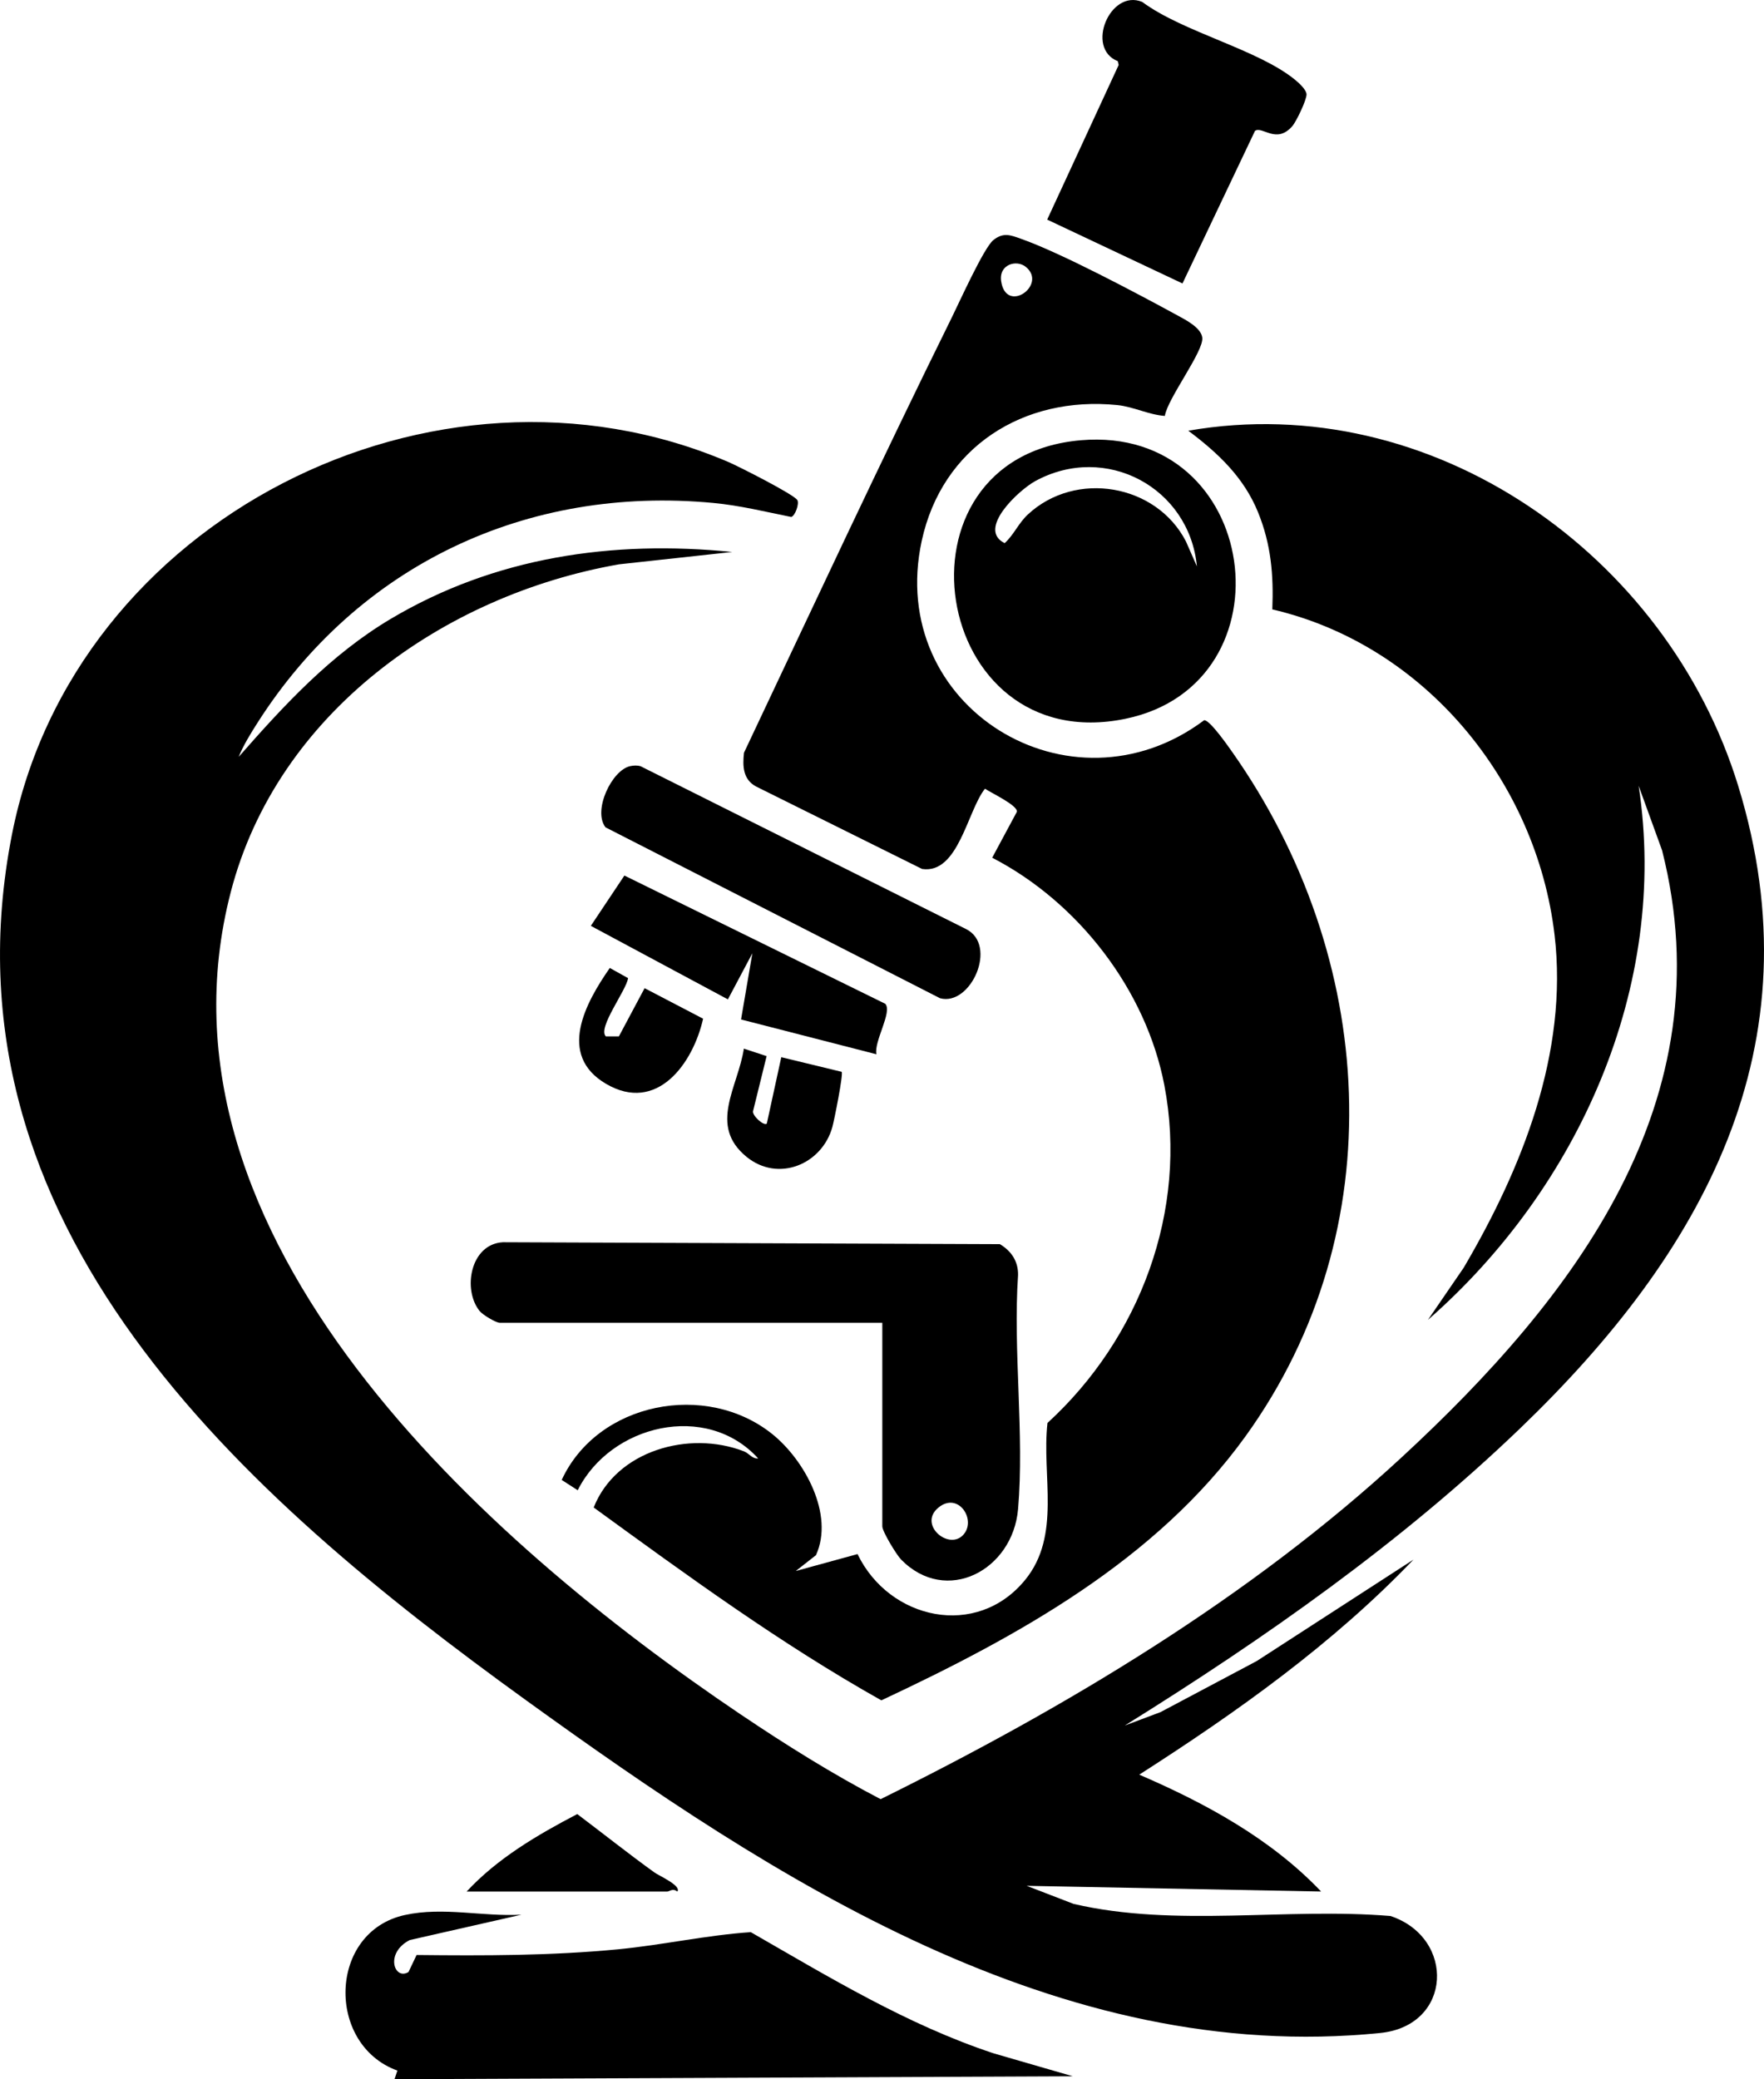 <?xml version="1.0" encoding="UTF-8"?>
<svg id="Layer_2" data-name="Layer 2" xmlns="http://www.w3.org/2000/svg" viewBox="0 0 458.32 540.14">
  <g id="Layer_1-2" data-name="Layer 1">
    <g>
      <path d="M62,196.64c11.88-13.52,23.86-26.54,39.51-35.86,27.04-16.08,57.59-20.52,88.73-17.39l-29.4,3.21c-45.71,8.01-88.84,38.72-100.88,85.12-23.29,89.76,66.26,169.03,132.44,213.63,11.7,7.88,24,15.58,36.4,22.04,48.09-23.79,95.92-52.33,135.45-88.87,44.73-41.35,84.11-92.47,67.59-157.61l-6.09-16.78c7.98,52.28-15.83,104.7-54.75,138.75l9.3-13.56c15.19-25.84,27.21-55.86,23.6-86.47-4.72-39.95-33.8-75.35-73.33-84.54.35-8.94-.31-16.85-3.69-25.19-3.7-9.14-10.44-15.45-18.14-21.23,63.4-11,124.45,32.3,142.87,92.25,20.82,67.78-9.25,121.37-56.61,166.88-30.96,29.75-66.37,54.59-102.76,77.24l9.27-3.48,24.99-13.26,40.75-26.37c-20.97,21.91-45.77,39.54-71.25,55.87,17.25,7.44,34.19,16.64,47.25,30.36l-76.5-1.48,12.17,4.69c26.47,6.18,55.2.9,82.35,3.15,16.92,5.62,16.14,28.49-2.66,30.39-83.52,8.44-157.5-39.9-221.85-86.38C63.03,388.51-16.79,318.4,3.09,216.87c16.01-81.82,109.71-129.5,186.16-96.85,2.6,1.11,17.01,8.41,17.91,9.89.57.93-.58,4.13-1.59,4.39-6.68-1.35-13.4-3-20.21-3.64-48.54-4.59-92.3,16.14-118.43,57.06-1.76,2.76-3.72,5.91-4.93,8.94Z"/>
      <path d="M302.65,108.05c-4.19-.29-8.11-2.39-12.38-2.82-24.41-2.45-45.51,10.94-50.79,35.28-9.37,43.21,38.66,72.56,73.37,46.6,1.4-.21,6.23,6.72,7.3,8.24,37.42,53.11,42.28,123.96,3.45,177.78-23.3,32.3-59.27,52.03-94.61,68.59-26.22-14.72-50.48-32.47-74.74-50.1,5.88-14.85,24.82-20.08,38.99-14.61,1.45.56,2.16,2.01,3.75,1.87-13.43-14.79-38.36-8.79-46.89,8.26l-4.16-2.68c9.34-20.21,37.55-25.71,54.74-11.89,8.34,6.71,16.15,20.87,11.32,31.44l-5.25,4.11,16.05-4.4c8.23,17.08,30.99,22.14,43.58,6.67,9.4-11.55,4.23-27.01,5.77-40.73,24.01-21.95,36.58-55.26,30.38-87.68-4.75-24.83-22.39-47.61-44.74-59.16l6.4-11.91c.39-1.65-6.86-5.01-8.27-6.02-4.59,5.72-6.91,22.26-16.35,20.85l-43.13-21.42c-3.41-1.83-3.53-5.28-3.14-8.77,17.86-37.79,35.55-75.72,54.05-113.19,1.88-3.81,8.32-18.08,10.75-20,2.62-2.07,4.44-1.29,7.13-.34,10.5,3.7,30.45,14.33,40.78,19.96,2.13,1.16,5.98,3.12,6.36,5.69.51,3.46-8.99,15.8-9.72,20.36ZM266.54,69.34c-2.42-1.98-7.08-.67-6.42,3.73,1.3,8.66,12.1.93,6.42-3.73Z"/>
      <path d="M229.24,343.64h-99.38c-.97,0-4.39-2.02-5.22-3.03-4.52-5.55-2.46-17.44,6.03-17.9l129.12.5c2.98,1.78,4.78,4.46,4.72,8.03-1.33,19.66,1.67,41.4,0,60.81-1.37,15.86-18.65,25.07-30.39,13.09-1.2-1.23-4.88-7.28-4.88-8.62v-52.88ZM250.05,398.95c3.94-3.74-.92-11.63-6.21-7.32-5.3,4.32,2.36,10.98,6.21,7.32Z"/>
      <path d="M135.48,497.4l-29.02,6.59c-6.54,3.34-4.04,10.57-.32,8.3l2.1-4.42c17.49.19,34.96.2,52.37-1.48,11.53-1.11,22.95-3.68,34.46-4.45,20.39,11.7,40.55,24.01,63.03,31.46l20.64,5.98-176.24.76.75-2.24c-18.58-6.72-17.99-36.09,1.96-40.42,10.02-2.18,20.18.48,30.28-.08Z"/>
      <path d="M280.83,114.37c46.7-4,55.55,63.24,11.61,72.35-50.73,10.52-62.87-67.96-11.61-72.35ZM310.98,147.14c-1.95-20.48-23.7-32.17-42.02-22.15-4.2,2.3-15.26,12.48-7.93,16.11,2.46-2.25,3.54-5.14,6.06-7.48,12.38-11.48,33.32-7.91,41.03,7.01l2.86,6.51Z"/>
      <path d="M326.08,33.98l-18.85,39.66-35.15-16.59,18.57-40.17-.23-.99c-8.49-3.34-2-18.84,6.35-15.39,10.62,7.87,30.08,12.32,39.74,20.25.95.78,2.88,2.51,2.95,3.73.08,1.4-2.66,7.11-3.7,8.3-4.13,4.73-7.7-.05-9.67,1.2Z"/>
      <path d="M163.79,199.02c.89-.18,1.74-.22,2.62.02l84.52,42.28c8.48,4.14,1.3,20.2-6.7,18l-86.9-44.39c-3.39-4.34,1.64-14.93,6.45-15.91Z"/>
      <path d="M227.72,273.88l-35.18-9.04,2.94-17.2-6.36,11.98-35.61-19.1,8.72-13.07,67.77,33.31c1.95,2.06-3.02,9.87-2.28,13.11Z"/>
      <path d="M199.23,291.89l3.76-17.25,15.69,3.8c.48.55-1.94,12.64-2.42,14.35-2.69,9.68-14.05,14.45-22.29,7.74-9.98-8.14-2.25-18.03-.7-28.11l5.91,1.94-3.53,14.32c-.22,1.14,2.81,3.91,3.58,3.21Z"/>
      <path d="M157.41,269.23h3.39s6.68-12.52,6.68-12.52l15.2,7.93c-2.62,11.66-12,24.68-25.22,16.92-12.75-7.48-5.35-21.02.98-30.1l4.74,2.64c-.39,3.12-8,12.94-5.77,15.13Z"/>
      <path d="M121.24,491.39c8.02-8.65,18.36-14.7,28.74-20.13,6.7,5.05,13.27,10.28,20.08,15.19,1.14.82,7.07,3.43,5.92,4.94-1.19-.96-2.05,0-2.62,0h-52.12Z"/>
    </g>
  </g>
</svg>
